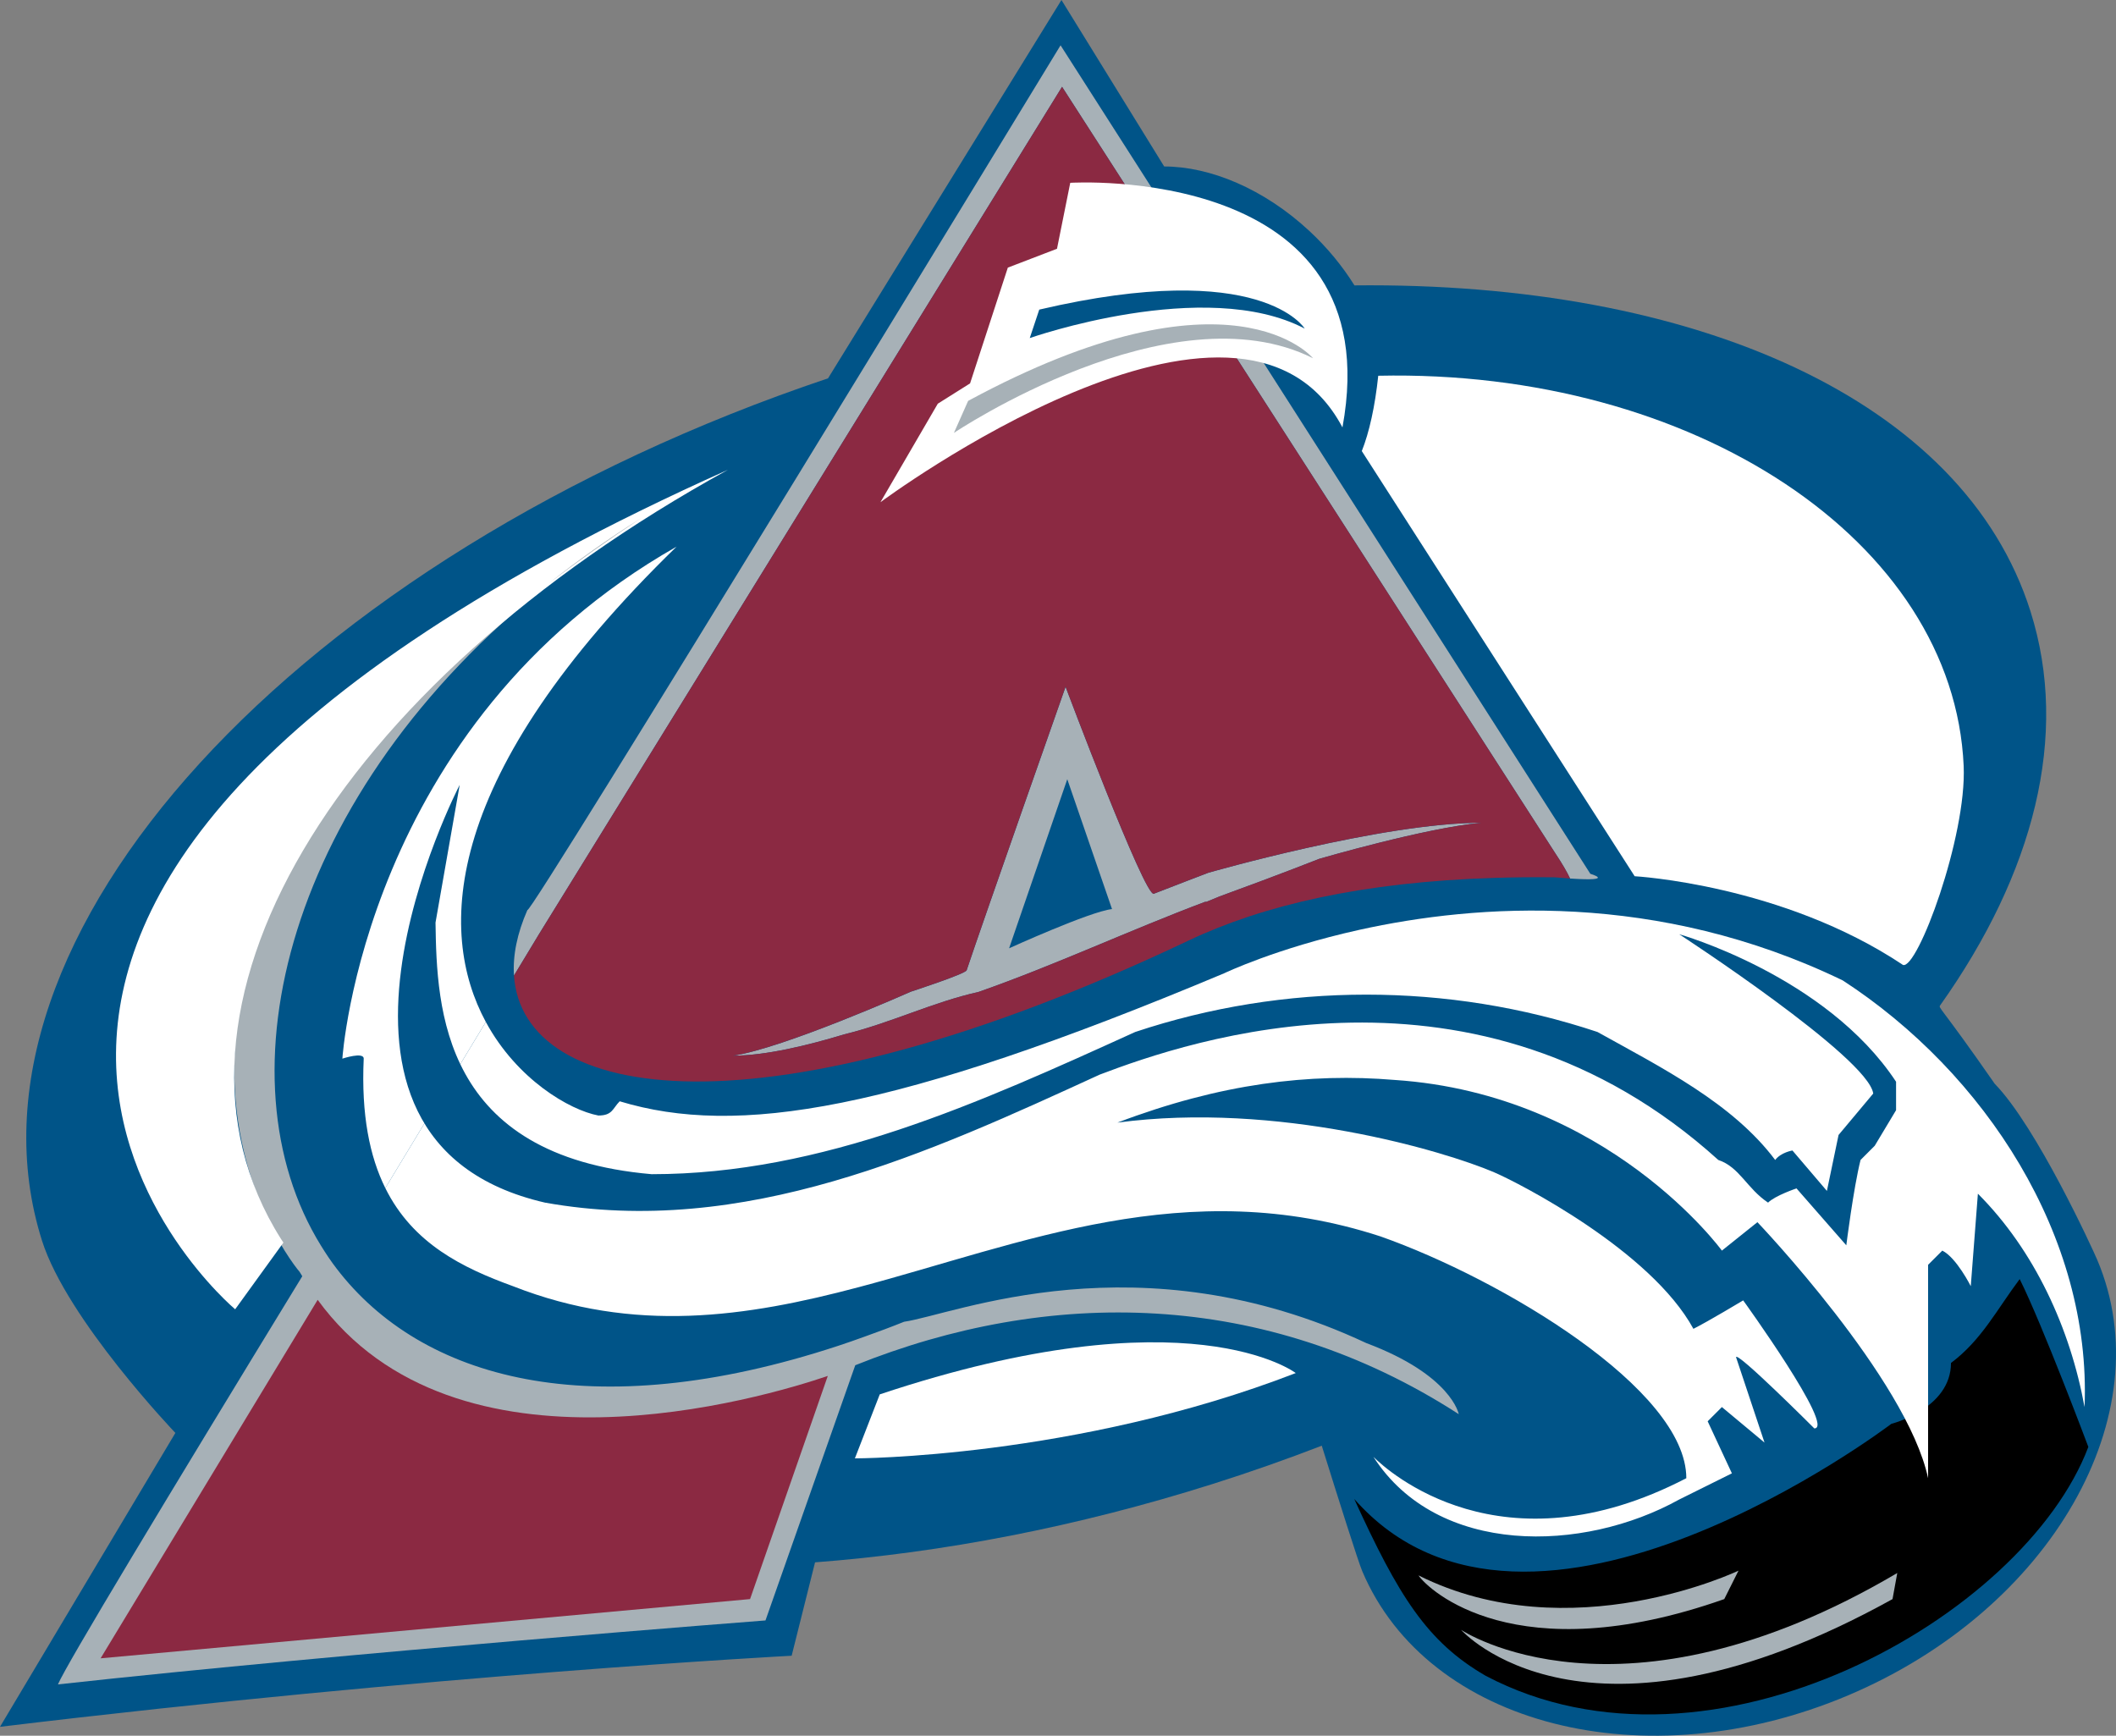 <?xml version="1.0" encoding="UTF-8"?>
<!-- Generator: Adobe Illustrator 12.0.0, SVG Export Plug-In . SVG Version: 6.00 Build 51448)  -->
<!DOCTYPE svg PUBLIC "-//W3C//DTD SVG 1.1//EN" "http://www.w3.org/Graphics/SVG/1.1/DTD/svg11.dtd">
<svg version="1.1" id="COLORADO_AVALANCHE" xmlns="http://www.w3.org/2000/svg" xmlns:xlink="http://www.w3.org/1999/xlink" width="243.823" height="200" viewBox="0 0 243.823 200" overflow="visible" enable-background="new 0 0 243.823 200" xml:space="preserve">
<rect x="0" y="0" width="243.823" height="200" fill="#808080" stroke="none"/>
<g>
	<path fill="#005488" d="M241.666,145.178c-0.521-1.235-6.977-15.327-11.821-20.304c-6.28-9.035-6.518-8.703-6.28-9.035   c10.762-15.168,14.942-31.06,10.402-45.404c-7.73-24.423-38.719-37.976-77.896-37.55c-1.367-2.197-3.107-4.333-5.205-6.28   c-5.228-4.857-11.444-7.423-16.719-7.423L122.31,0L95.412,43.593C34.176,64.164-6.178,108.127,4.839,142.954   c2.877,9.088,15.369,22.155,15.369,22.155L0,198.975c49.707-6.006,91.221-8.191,91.221-8.191l2.696-10.762   c14.632-1.11,30.142-4.067,45.837-9.035c4.285-1.355,8.467-2.829,12.55-4.405c1.933,6.185,4.208,13.391,4.663,14.453   c7.535,17.803,32.609,24.209,55.999,14.31C236.354,185.443,249.205,162.982,241.666,145.178z"/>
	<path fill="#A7B1B7" d="M157.44,154.759c-26.22-12.29-47.521-3.277-53.259-2.46c-1.511,0.608-2.995,1.159-4.462,1.683   c-1.05,0.382-2.098,0.75-3.124,1.087c-28.512,9.386-48.065,3.833-57.813-8.902c-0.65-0.839-1.236-1.727-1.798-2.637   c-11.985-19.38-4.067-52.198,26.269-76.322c-56.029,42.473-31.039,76.646-28.717,79.358c0.096,0.165,0.198,0.32,0.295,0.489   c-15.595,25.525-27.256,44.852-28.153,47.031c33.594-3.685,81.527-7.37,81.527-7.37l10.345-29.406   c22.171-8.906,47.145-8.835,69.542,5.639C168.091,162.95,167.274,158.448,157.44,154.759z"/>
	<path fill="#FFFFFF" d="M219.278,111.186c1.661,0.56,7.356-14.763,6.992-22.933c-1.149-25.924-31.143-45.742-67.457-44.958   c-0.37,3.519-1.036,6.531-1.896,8.68l31.443,48.99C188.361,100.964,205.375,101.907,219.278,111.186z"/>
	<path fill="#FFFFFF" d="M32.384,142.767c-16.564-26.181,6.228-63.764,51.496-88.634c-112.319,50.238-56.783,96.732-56.783,96.732   l5.559-7.685C32.564,143.043,32.471,142.909,32.384,142.767z"/>
	<path fill="#FFFFFF" d="M98.507,168.042l2.866-7.374c35.643-11.881,47.935-2.456,47.935-2.456   C123.908,168.042,98.507,168.042,98.507,168.042z"/>
	<path fill="none" d="M112.748,114.298c8.791-3.076,17.351-7.09,26.18-10.411l-0.007,0.062c0.537-0.223,1.074-0.439,1.614-0.662   c7.114-2.592,11.474-4.326,11.474-4.326s12.199-3.567,18.705-4.158c-11.467,0-31.496,5.765-31.496,5.765s-3.918,1.495-6.267,2.413   c-1.046,0.404-10.168-23.847-10.168-23.847s-9.568,27.172-11.399,32.665c-0.142,0.421-6.422,2.464-6.422,2.464   s-14.749,6.553-20.483,7.375c3.703,0,8.582-1.172,12.816-2.46C102.623,117.885,107.479,115.471,112.748,114.298z"/>
	<path fill="#A7B1B7" d="M63.252,67.208c3.259-2.471,6.782-4.973,10.616-7.498C70.059,62.088,66.531,64.6,63.252,67.208z"/>
	<path fill="none" d="M116.276,109.269c0,0,9.306-4.236,11.86-4.521l-5.156-14.963L116.276,109.269z"/>
	<path fill="none" d="M112.748,114.298c8.791-3.076,17.351-7.09,26.18-10.411l-0.007,0.062c0.537-0.223,1.074-0.439,1.614-0.662   c7.114-2.592,11.474-4.326,11.474-4.326s12.199-3.567,18.705-4.158c-11.467,0-31.496,5.765-31.496,5.765s-3.918,1.495-6.267,2.413   c-1.046,0.404-10.168-23.847-10.168-23.847s-9.568,27.172-11.399,32.665c-0.142,0.421-6.422,2.464-6.422,2.464   s-14.749,6.553-20.483,7.375c3.703,0,8.582-1.172,12.816-2.46C102.623,117.885,107.479,115.471,112.748,114.298z"/>
	<path fill="#FFFFFF" d="M77.961,62.988C41.91,83.474,39.45,121.984,39.45,121.984s2.46-0.822,2.46,0   c-0.296,6.495,0.69,11.281,2.488,14.914l11.583-19.141C50.353,107.341,50.892,89.307,77.961,62.988z"/>
	<path fill="#8B2942" d="M36.604,149.773l-25.012,41.308l74.836-6.824l8.957-25.715C87.885,161.09,52.519,171.626,36.604,149.773z"/>
	<path fill="none" d="M96.595,155.069l2.351-6.752c-12.926,3.432-25.835,5.386-39.828-0.111c-5.769-2.1-11.525-4.871-14.72-11.308   l-5.617,9.27C48.53,158.902,68.083,164.456,96.595,155.069z"/>
	<path fill="none" d="M122.98,89.785l-6.704,19.483c0,0,9.306-4.236,11.86-4.521L122.98,89.785z"/>
	<path d="M240.636,166.724c-7.403,19.581-43.458,40.07-69.448,26.369c-6.785-3.92-10.061-9.244-15.145-20.379   c20.244,23.012,61.888-8.649,61.888-8.649s6.877-1.736,6.877-7.016c3.521-2.632,5.28-6.148,7.917-9.665   C235.357,152.659,240.636,166.724,240.636,166.724z"/>
	<path fill="none" d="M116.276,109.269c0,0,9.306-4.236,11.86-4.521l-5.156-14.963L116.276,109.269z"/>
	<path fill="#A7B1B7" d="M139.219,100.569c0,0-3.918,1.495-6.267,2.413c-1.046,0.404-10.168-23.847-10.168-23.847   s-9.568,27.172-11.399,32.665c-0.142,0.421-6.422,2.464-6.422,2.464s-14.749,6.553-20.483,7.375c3.703,0,8.582-1.172,12.816-2.46   c5.327-1.292,10.183-3.707,15.453-4.879c8.791-3.076,17.351-7.09,26.18-10.411l-0.007,0.062c0.537-0.223,1.074-0.439,1.614-0.662   c7.114-2.592,11.474-4.326,11.474-4.326s12.199-3.567,18.705-4.158C159.247,94.804,139.219,100.569,139.219,100.569z    M116.276,109.269l6.704-19.483l5.156,14.963C125.582,105.032,116.276,109.269,116.276,109.269z"/>
	<path fill="none" d="M132.952,102.981c-1.046,0.404-10.168-23.847-10.168-23.847s-9.568,27.172-11.399,32.665   c-0.142,0.421-6.422,2.464-6.422,2.464s-14.749,6.553-20.483,7.375c3.703,0,8.582-1.172,12.816-2.46   c5.327-1.292,10.183-3.707,15.453-4.879c8.791-3.076,17.351-7.09,26.18-10.411l-0.007,0.062c0.537-0.223,1.074-0.439,1.614-0.662   c7.114-2.592,11.474-4.326,11.474-4.326s12.199-3.567,18.705-4.158c-11.467,0-31.496,5.765-31.496,5.765   S135.3,102.063,132.952,102.981z"/>
	<path fill="#A7B1B7" d="M183.251,100.683L122.207,5.221c0,0-61.452,100.921-61.428,99.621c-1.196,2.717-1.705,5.261-1.554,7.566   l2.897-4.792l60.256-97.613l56.913,88.438c0.741,1.113,1.273,2.032,1.625,2.788C186.323,101.59,183.251,100.683,183.251,100.683z"/>
	<path fill="#8B2942" d="M179.291,98.44l-56.913-88.438l-60.256,97.613l-2.897,4.792c0.952,14.541,28.442,19.366,77.76-4.045   c8.514-4.036,19.933-6.735,35.237-7.207c2.231-0.069,4.537-0.094,6.931-0.065c0.674,0.061,1.256,0.104,1.762,0.138   C180.564,100.472,180.031,99.553,179.291,98.44z M152.009,98.962c0,0-4.36,1.734-11.474,4.326c-0.54,0.222-1.077,0.439-1.614,0.662   l0.007-0.062c-8.83,3.32-17.389,7.334-26.18,10.411c-5.27,1.172-10.125,3.587-15.453,4.879c-4.234,1.288-9.113,2.46-12.816,2.46   c5.734-0.821,20.483-7.375,20.483-7.375s6.28-2.043,6.422-2.464c1.831-5.492,11.399-32.665,11.399-32.665   s9.122,24.251,10.168,23.847c2.349-0.918,6.267-2.413,6.267-2.413s20.028-5.765,31.496-5.765   C164.208,95.395,152.009,98.962,152.009,98.962z"/>
	<path fill="#FFFFFF" d="M154.689,49.249c5.619-30.506-31.366-28.184-31.366-28.184l-1.527,7.599l-5.665,2.173l-4.352,13.34   l-3.718,2.339l-6.61,11.353C101.451,57.869,142.935,26.999,154.689,49.249z"/>
	<path fill="#005488" d="M119.751,35.676c-1.094,3.279-1.094,3.279-1.094,3.279s20.214-7.102,31.681-1.094   C150.338,37.861,145.425,29.667,119.751,35.676z"/>
	<path fill="#A7B1B7" d="M109.919,49.88c0,0,0,0,1.637-3.688c30.319-16.39,39.739-4.917,39.739-4.917   C134.907,33.081,109.919,49.88,109.919,49.88z"/>
	<path fill="#FFFFFF" d="M212.338,112.971c-21.362-10.323-42.154-8.831-55.72-5.826c-9.586,2.127-15.564,5.004-15.564,5.004   c-38.101,15.979-56.129,18.848-69.648,14.749c-0.819,0.822-0.819,1.639-2.458,1.639c-3.34-0.635-9.394-4.174-12.967-10.781   l-11.583,19.141c3.195,6.438,8.951,9.208,14.72,11.308c13.992,5.497,26.902,3.543,39.828,0.111   c18.865-4.999,37.769-13.143,60.129-5.848c13.936,4.916,35.237,17.614,35.237,27.86c-21.302,11.06-34.411-0.821-36.052-2.459   c7.375,11.473,24.171,11.059,35.23,4.915l6.073-3.015l-2.792-5.999l1.639-1.639l4.912,4.093l-3.277-9.83   c0-0.817,9.016,8.196,9.016,8.196c2.46,0-8.197-14.75-8.197-14.75s-4.093,2.456-5.735,3.276   c-4.915-9.012-20.076-16.796-22.94-18.025c-5.736-2.46-24.99-8.197-43.427-5.737c11.881-4.506,22.124-5.736,31.954-4.914   c24.582,1.638,37.695,19.664,37.695,19.664l4.093-3.277c0,0,17.208,18.025,19.666,29.498c0-8.196,0-16.387,0-24.583   c0.819-0.817,0.819-0.817,1.639-1.638c1.64,0.821,3.279,4.098,3.279,4.098l0.821-10.655c6.553,6.558,10.649,15.569,12.29,24.583   C241.018,142.469,228.728,123.622,212.338,112.971z"/>
	<path fill="#005488" d="M193.491,107.647c0,0,21.779,14.186,22.359,18.358l-3.996,4.773l-1.343,6.447l-3.971-4.657   c0,0-1.321,0.208-1.987,1.092c-4.917-6.558-13.114-10.651-20.482-14.75c-17.208-5.735-36.054-5.735-53.258,0   c-18.028,8.192-36.055,16.388-55.721,16.388c-24.186-2.096-24.766-19.038-24.908-28.992l2.787-15.869   c0,0-21.307,40.968,9.833,48.138c22.939,4.099,44.244-5.731,63.91-14.749c10.242-3.894,43.427-15.362,71.285,9.834   c2.457,0.821,3.277,3.276,5.733,4.914c0.82-0.816,3.276-1.638,3.276-1.638l5.739,6.558c0,0,0.821-6.558,1.641-9.834   c0.821-0.817,1.636-1.639,1.636-1.639l2.458-4.098c0,0,0-0.821,0-1.638c0-0.818,0-0.818,0-1.639   C210.427,112.425,193.491,107.647,193.491,107.647z"/>
	<path fill="#A7B1B7" d="M200.324,180.98l-1.64,3.277c-24.038,8.467-34.143-1.092-35.233-2.73   C180.929,190.265,200.324,180.98,200.324,180.98z"/>
	<path fill="#A7B1B7" d="M218.619,181.251l-0.546,3.006c-35.503,19.664-49.709,3.547-49.709,3.547S186.665,200.099,218.619,181.251z   "/>
</g>
</svg>
